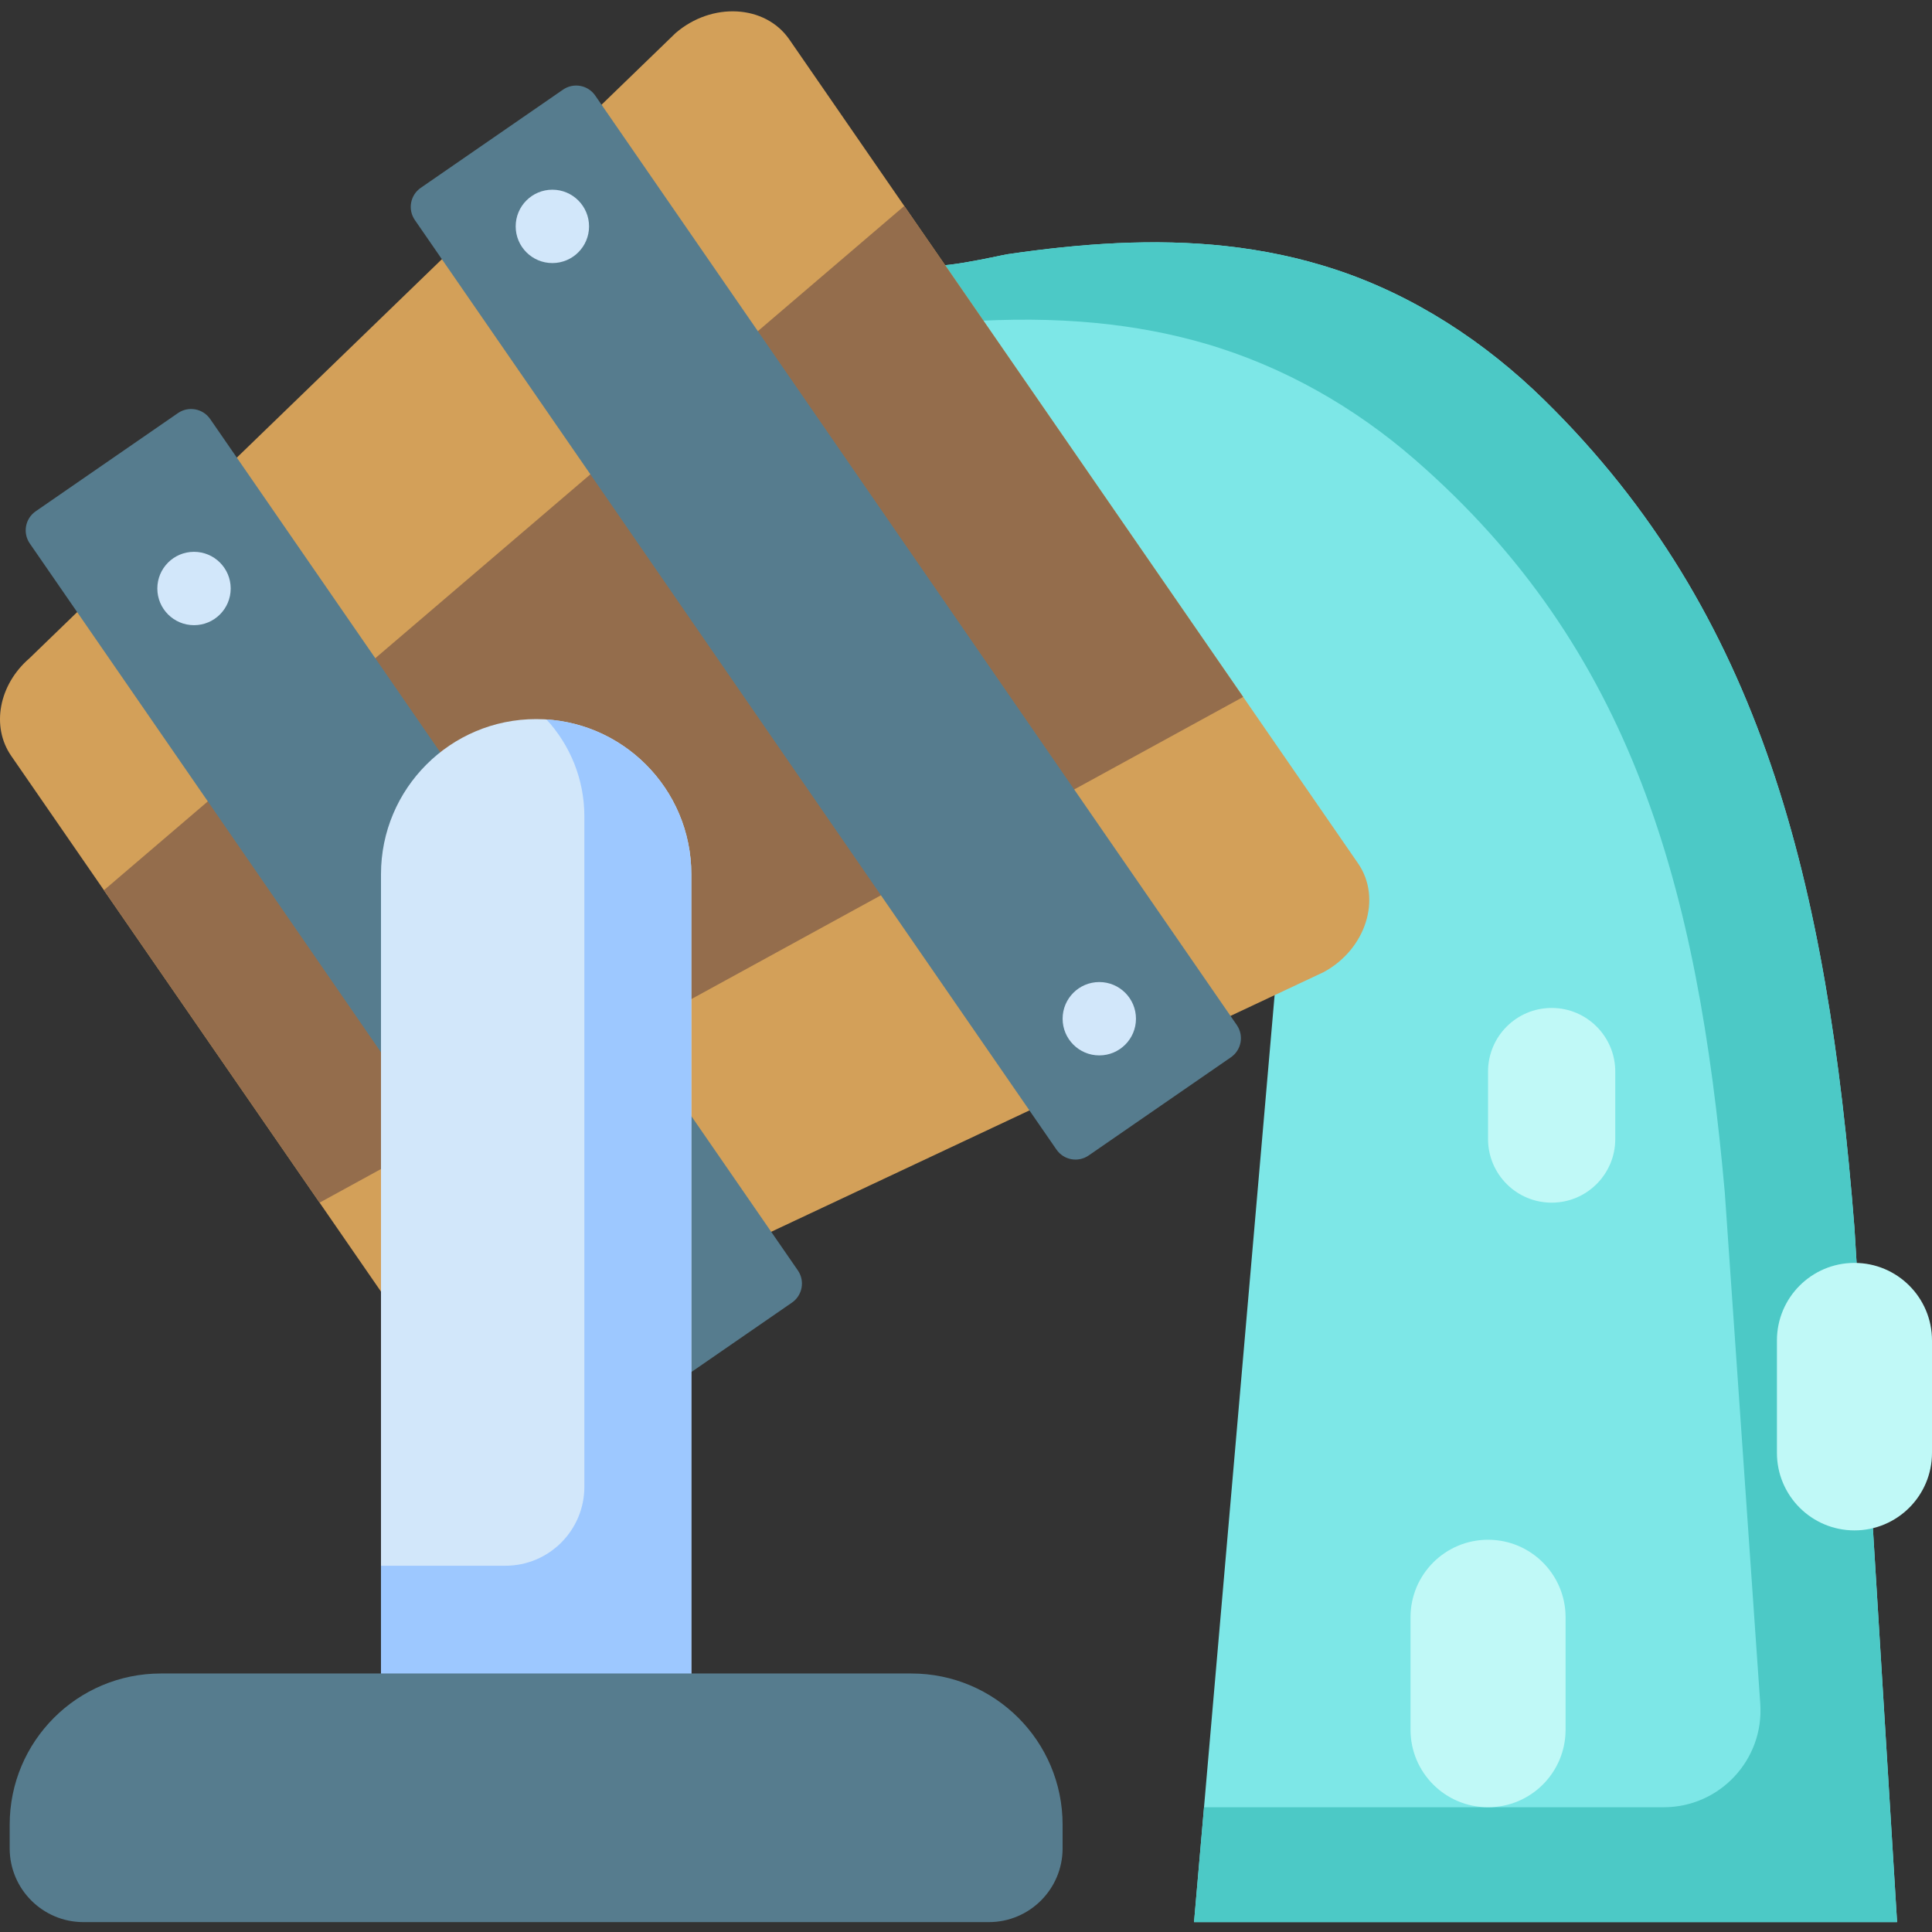 <?xml version="1.0" encoding="UTF-8"?> <svg xmlns="http://www.w3.org/2000/svg" height="512pt" viewBox="0 -3 512 512" width="512pt"><rect x="0" y="-3" width="512" height="512" fill="#333333" stroke="none"/> <path d="m491.453 322.434c.012.16 11.297 183.945 11.297 183.945h-186.32l21.578-248.215 7.551-3.543c11.207-6.074 15.48-19.574 9.102-28.809 0 0-109.723-158.961-109.812-159.098 1.66 2.406 19.816-2 22.32-2.367 19.141-2.793 38.652-4.258 57.938-2.109 9.715 1.082 19.324 3.074 28.621 6.129 21 6.895 39.828 19.246 55.551 34.68 57.633 56.57 74.984 127.953 82.176 219.387zm0 0" fill="#7de7e7"></path> <path d="m319.082 475.941h121.805c14.871 0 26.629-12.598 25.602-27.434-3.215-46.391-9.383-135.355-9.398-135.465-7.184-80.969-24.535-144.188-82.172-194.285-15.719-13.664-34.547-24.598-55.551-30.711-9.289-2.703-18.902-4.461-28.621-5.426-11.688-1.152-23.465-1.121-35.184-.367-6.324-9.184-10.359-15.027-10.691-15.508 1.809 2.336 19.801-2.031 22.305-2.398 19.141-2.797 38.648-4.25 57.93-2.105 9.719 1.078 19.328 3.066 28.617 6.125 21.008 6.891 39.836 19.246 55.555 34.672 57.637 56.582 74.988 127.957 82.172 219.395.02.16 11.297 183.949 11.297 183.949h-186.312zm0 0" fill="#4cc9c6"></path> <path d="m491.453 402.57c-11.348 0-20.547-9.199-20.547-20.547v-29.793c0-11.348 9.199-20.547 20.547-20.547s20.547 9.199 20.547 20.547v29.793c0 11.348-9.199 20.547-20.547 20.547zm0 0" fill="#c0f9f7"></path> <path d="m394.348 475.938c-11.348 0-20.547-9.199-20.547-20.547v-29.793c0-11.348 9.199-20.547 20.547-20.547s20.547 9.199 20.547 20.547v29.793c0 11.348-9.199 20.547-20.547 20.547zm0 0" fill="#c0f9f7"></path> <path d="m411.203 315.715c-9.309 0-16.855-7.551-16.855-16.859v-17.879c0-9.312 7.547-16.859 16.855-16.859 9.312 0 16.859 7.551 16.859 16.859v17.879c0 9.312-7.547 16.859-16.859 16.859zm0 0" fill="#c0f9f7"></path> <path d="m359.902 225.812-150.715-218.344c-6.371-9.234-20.512-10.027-30.16-1.695l-171.242 165.695c-8.109 7-10.172 18.086-4.82 25.84l106.305 154.008c5.355 7.758 16.449 9.754 25.871 4.66l215.648-101.359c11.215-6.066 15.488-19.57 9.113-28.805zm0 0" fill="#d3a059"></path> <path d="m284.547 116.641-44.906-65.055-212.098 181.328 28.574 41.398 28.578 41.402 244.754-134.016zm0 0" fill="#946d4c"></path> <path d="m157.738 22.32 170.031 246.332c1.926 2.789 1.227 6.613-1.562 8.539l-37.699 26.02c-2.789 1.926-6.609 1.227-8.535-1.562l-170.031-246.336c-1.926-2.789-1.227-6.609 1.562-8.535l37.699-26.02c2.789-1.926 6.609-1.227 8.535 1.562zm0 0" fill="#567c8e"></path> <path d="m55.695 108.039 155.746 225.633c1.922 2.789 1.223 6.609-1.566 8.535l-37.699 26.02c-2.789 1.926-6.609 1.227-8.535-1.562l-155.742-225.633c-1.926-2.789-1.227-6.609 1.562-8.535l37.699-26.023c2.789-1.922 6.609-1.223 8.535 1.566zm0 0" fill="#567c8e"></path> <g fill="#d2e7fa"> <path d="m61.137 152.961c0 5.367-4.352 9.719-9.719 9.719-5.371 0-9.723-4.352-9.723-9.719 0-5.371 4.352-9.723 9.723-9.723 5.367 0 9.719 4.352 9.719 9.723zm0 0"></path> <path d="m156.105 56.996c0 5.367-4.352 9.719-9.719 9.719-5.371 0-9.723-4.352-9.723-9.719 0-5.371 4.352-9.723 9.723-9.723 5.367 0 9.719 4.352 9.719 9.723zm0 0"></path> <path d="m301.043 266.973c0 5.367-4.352 9.719-9.719 9.719-5.367 0-9.719-4.352-9.719-9.719 0-5.367 4.352-9.719 9.719-9.719 5.367 0 9.719 4.352 9.719 9.719zm0 0"></path> <path d="m183.207 443.859h-82.242v-215.172c0-22.711 18.41-41.121 41.121-41.121 22.711 0 41.121 18.41 41.121 41.121zm0 0"></path> </g> <path d="m183.211 228.691v215.164h-82.246v-31.918h32.961c11.562 0 20.938-9.371 20.938-20.934v-177.633c0-9.914-3.812-18.941-10.043-25.707 10.262.672 19.508 5.109 26.348 11.949 7.445 7.445 12.043 17.719 12.043 29.078zm0 0" fill="#9dc8ff"></path> <path d="m262.055 506.379h-239.938c-10.797 0-19.551-8.75-19.551-19.547v-6.273c0-22.129 17.941-40.066 40.066-40.066h198.902c22.129 0 40.066 17.941 40.066 40.066v6.273c0 10.797-8.75 19.547-19.547 19.547zm0 0" fill="#567c8e"></path> </svg> 